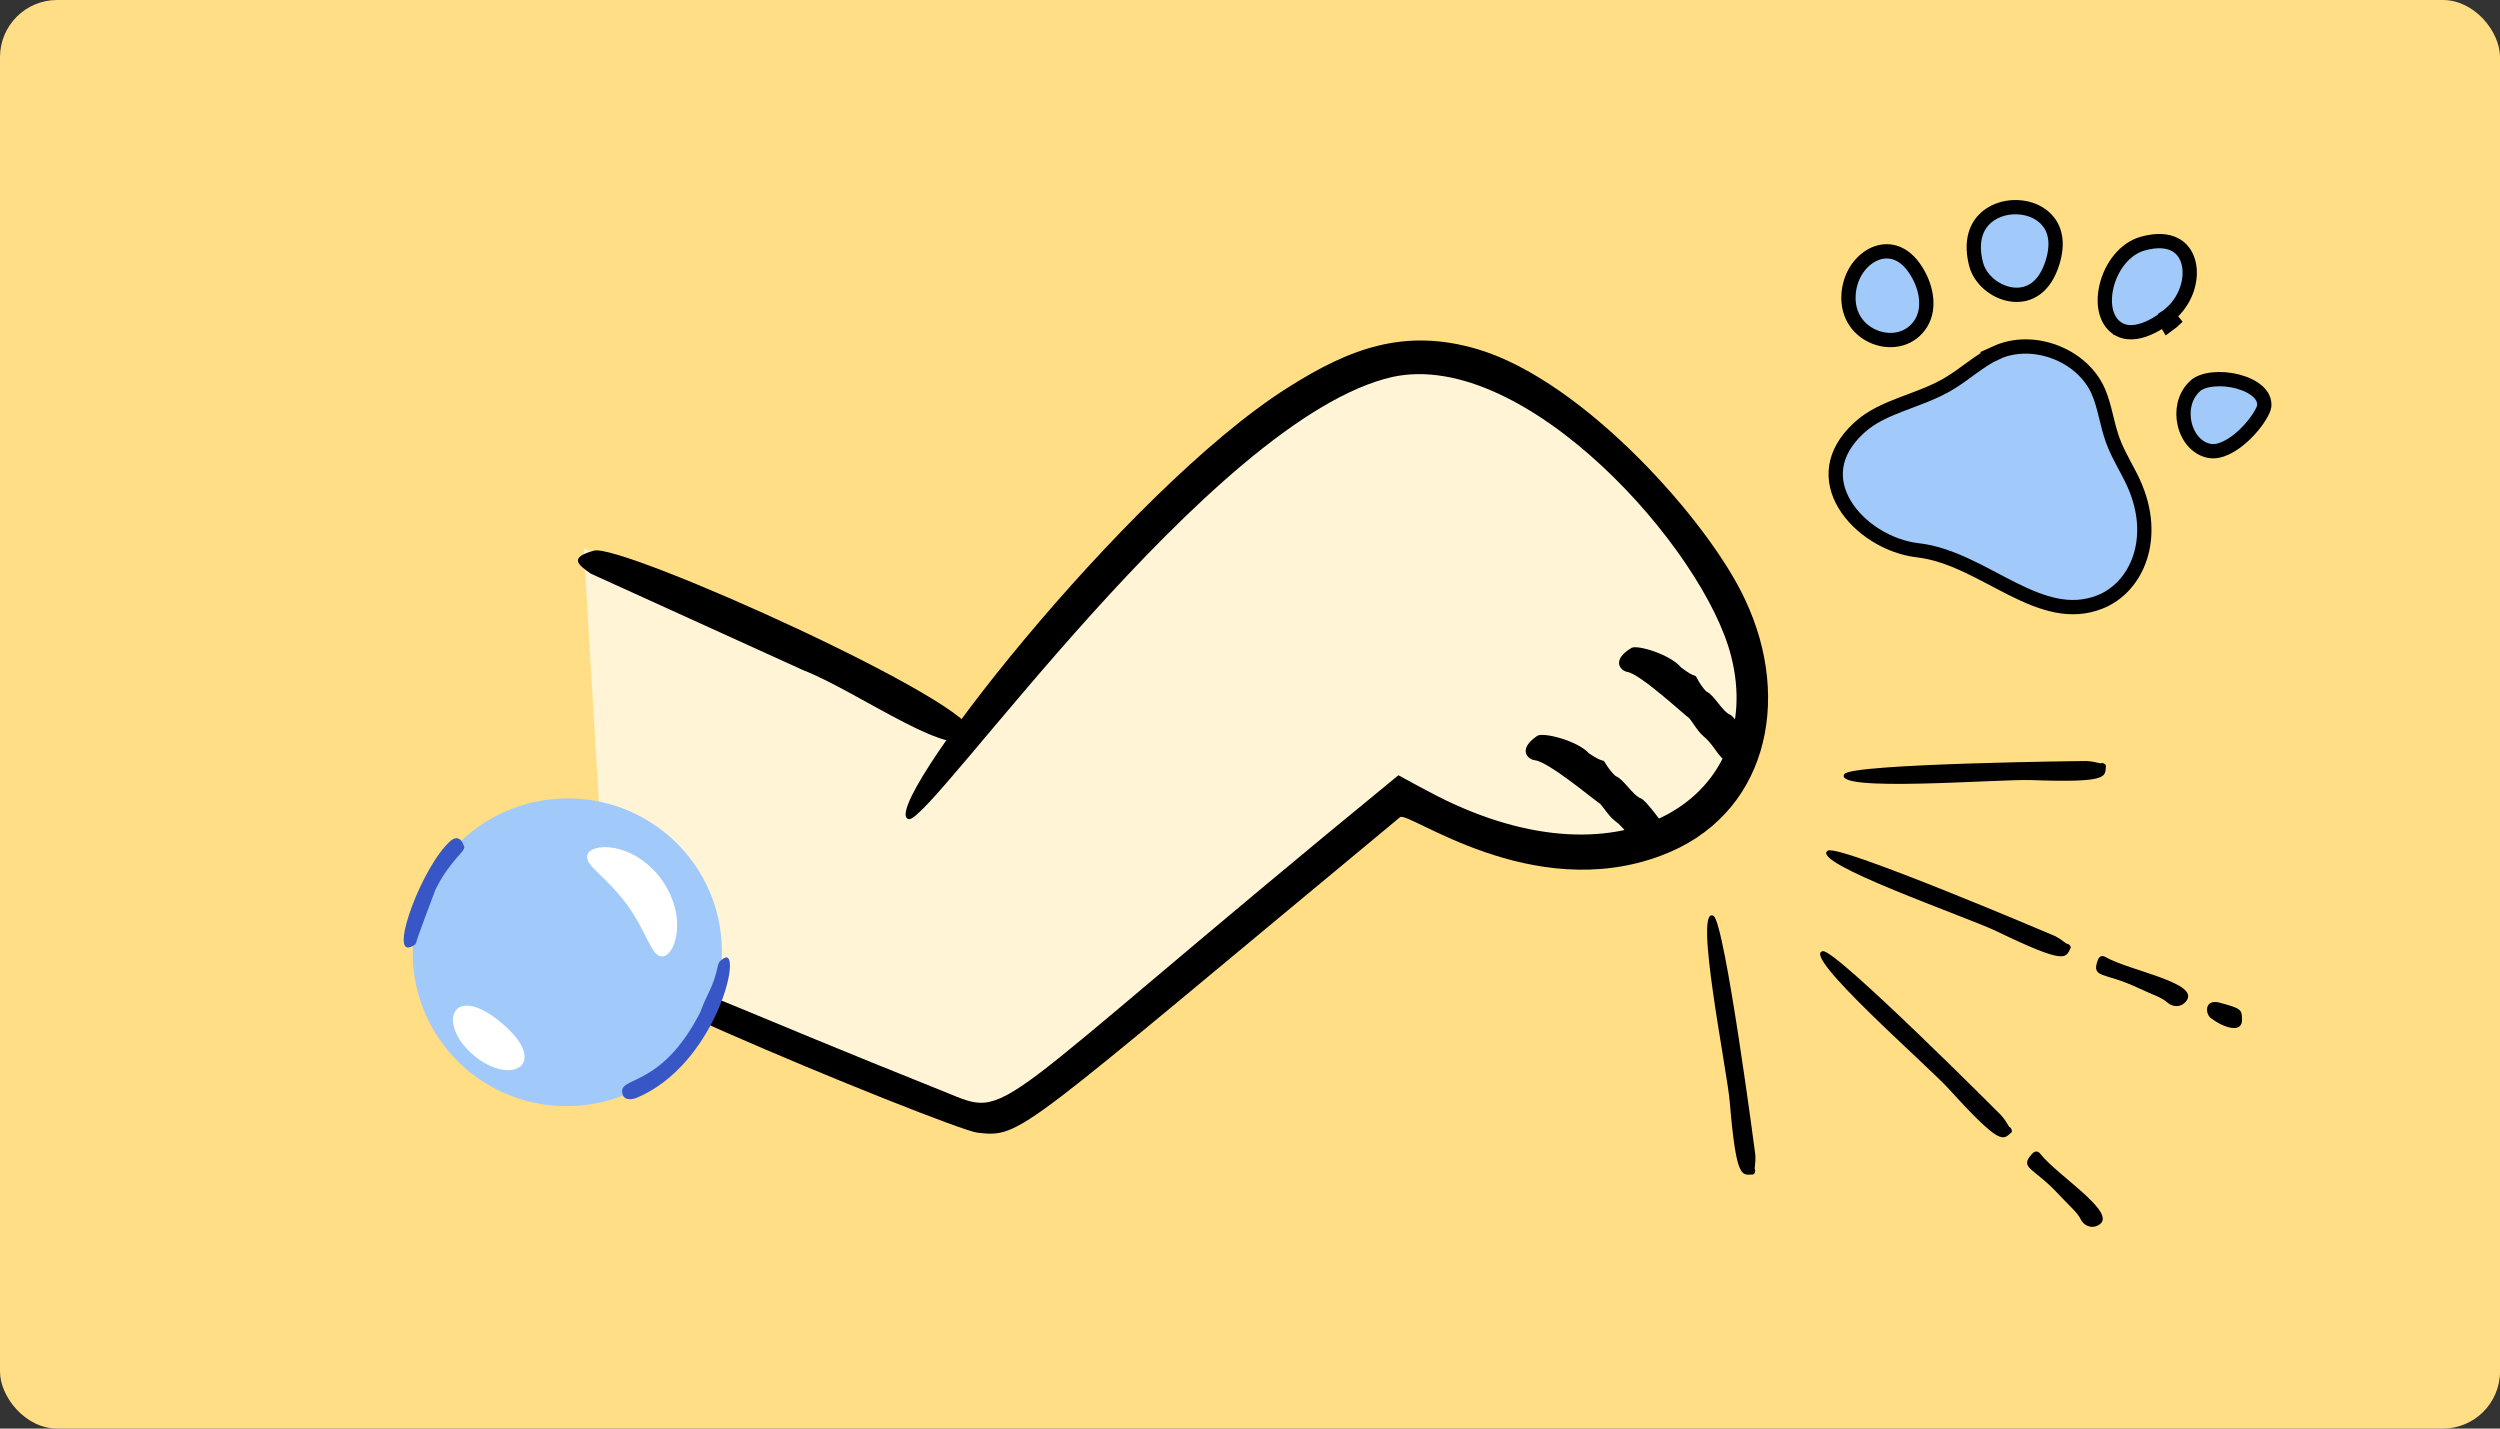 <svg width="350" height="200" viewBox="0 0 350 200" fill="none" xmlns="http://www.w3.org/2000/svg">
<rect x="0" y="0" width="350" height="200" fill="#333333" stroke="none"/>
<g clip-path="url(#clip0_2234_3601)">
<rect width="350" height="200" rx="8" fill="#FFDE85"/>
<g clip-path="url(#clip1_2234_3601)">
<path d="M81.719 76.711C99.802 85.513 117.886 94.314 135.979 103.119C147.14 86.603 160.923 71.885 176.654 59.675C192.299 47.533 206.359 43.387 229.109 66.804C264.214 102.923 237.214 134.409 196.061 111.507C142.623 155.251 143.174 155.769 138.741 156.172C135.042 156.509 135.237 156.02 85.146 134.141L81.719 76.711Z" fill="#FFF5D6"/>
<path d="M136.108 102.825C134.355 107.236 120.193 96.828 112.437 93.821C112.341 93.782 82.796 80.364 82.721 80.315C80.927 79.063 79.569 78.06 83.171 77.088C87.081 76.033 137.7 98.818 136.108 102.825Z" fill="black"/>
<path d="M195.749 108.549C195.934 108.544 196.693 109.105 201.271 111.476C227.66 124.879 247.24 111.193 242.376 91.938C238.662 76.959 213.621 48.797 195.01 52.756C169.612 58.43 130.329 115.235 127.242 114.682C122.375 113.829 157.574 68.546 180.345 54.233C188.952 48.766 196.69 45.86 206.887 48.897C221.824 53.347 239.356 73.185 244.317 83.957C251.059 98.219 247.236 114.356 232.509 119.803C214.417 126.585 197.104 113.468 196.011 114.403C142.245 158.957 143.126 159.262 136.871 158.581C133.119 158.2 60.88 128.451 93.414 137.428C99.777 139.184 101.666 140.594 132.161 152.822C141.896 156.743 136.695 156.915 195.752 108.556L195.749 108.549Z" fill="black"/>
<path d="M222.444 105.463C224.695 106.988 224.305 106.101 224.768 106.875C225.451 107.995 226.14 108.641 226.222 108.669C227.298 109.058 228.594 111.382 229.765 111.794C230.386 112.02 232.567 115.006 232.875 115.428C233.092 115.732 233.244 116.026 232.733 116.531C232.447 116.817 232.416 117.242 232.03 117.584C229.141 120.191 228.487 116.673 226.163 114.979C225.101 114.181 224.298 112.659 223.849 112.4C223.235 112.05 216.808 106.642 214.896 106.439C213.87 106.325 212.423 104.912 215.217 103.018C216.029 102.468 220.867 103.695 222.444 105.463Z" fill="black"/>
<path d="M235.401 93.48C237.528 95.099 237.193 94.203 237.604 94.994C238.205 96.136 238.853 96.802 238.928 96.834C239.976 97.271 241.107 99.624 242.247 100.076C242.834 100.32 244.83 103.345 245.128 103.798C245.327 104.102 245.458 104.405 244.924 104.88C244.621 105.147 244.57 105.565 244.17 105.897C241.176 108.359 240.69 104.853 238.499 103.085C237.537 102.282 236.759 100.688 236.353 100.433C235.846 100.108 229.651 94.373 227.866 94.082C226.858 93.916 225.528 92.43 228.413 90.705C229.211 90.23 233.923 91.638 235.391 93.493L235.401 93.48Z" fill="black"/>
</g>
<path d="M64.6 117.681C73.309 109.499 87.006 109.867 95.193 118.504C103.379 127.14 102.955 140.774 94.246 148.956C85.537 157.139 71.84 156.77 63.653 148.134C55.467 139.497 55.89 125.863 64.6 117.681Z" fill="#A1C9FA"/>
<path d="M61.002 124.464C63.182 120.12 65.471 119.065 64.924 118.382C64.889 118.334 64.428 116.642 63.114 117.689C59.158 121.128 54.477 133.738 57.469 132.58C58.006 132.374 58.272 132.18 58.327 131.741C58.399 131.332 60.962 124.539 60.997 124.466L61.002 124.464Z" fill="#3956C6"/>
<path d="M98.034 141.723C92.397 152.723 86.309 150.499 87.176 153.247C87.367 153.859 88.057 154.076 89.083 153.717C100.275 149.072 104.051 132.585 101.369 134.141C99.967 134.946 101.012 135.315 99.119 139.185C98.395 140.663 98.264 141.178 98.034 141.723Z" fill="#3956C6"/>
<path d="M87.737 126.588C84.717 122.572 81.981 121.248 82.206 119.812C82.502 117.912 88.595 117.721 92.575 123.067C96.482 128.468 94.447 134.188 92.543 133.894C91.118 133.675 90.631 130.625 87.742 126.586L87.737 126.588Z" fill="white"/>
<path d="M66.331 147.756C61.057 143.324 63.296 137.39 70.199 143.195C77.129 148.99 71.598 152.167 66.331 147.756Z" fill="white"/>
<g clip-path="url(#clip2_2234_3601)">
<path d="M293.693 134.412C292.747 136.998 294.558 136.084 299.092 138.199C301.712 139.422 302.548 139.573 303.503 140.407C304.05 140.887 305.197 141.175 306.021 140.224C308.278 137.614 298.241 135.972 294.753 133.975C294.27 133.701 293.89 133.884 293.696 134.408L293.693 134.412Z" fill="black"/>
<path d="M279.521 130.377C289.326 135.11 289.153 134.11 289.869 132.776C290.009 132.505 289.7 132.264 289.564 132.163C289.108 132.149 289.088 131.771 287.664 131.033C287.617 131.007 257.504 118.182 255.916 119.083C253.064 120.699 275.45 128.409 279.525 130.377L279.521 130.377Z" fill="black"/>
<path d="M313.881 142.658C313.879 141.27 313.602 141.161 310.792 140.383C308.634 139.79 308.674 141.891 309.531 142.545C311.222 143.836 313.98 144.82 313.885 142.658L313.881 142.658Z" fill="black"/>
</g>
<g clip-path="url(#clip3_2234_3601)">
<path d="M284.489 161.533C282.643 163.576 284.665 163.409 288.075 167.068C290.045 169.185 290.765 169.637 291.337 170.769C291.664 171.419 292.619 172.116 293.74 171.543C296.811 169.969 288.121 164.685 285.635 161.526C285.291 161.091 284.87 161.118 284.494 161.532L284.489 161.533Z" fill="black"/>
<path d="M272.863 152.482C280.179 160.545 280.394 159.553 281.557 158.585C281.788 158.386 281.593 158.046 281.504 157.901C281.087 157.718 281.209 157.359 280.167 156.142C280.132 156.1 257.021 132.923 255.212 133.163C251.962 133.593 269.826 149.131 272.866 152.483L272.863 152.482Z" fill="black"/>
</g>
<path d="M284.387 109.212C295.267 109.607 294.707 108.76 294.826 107.252C294.845 106.947 294.466 106.85 294.3 106.812C293.878 106.983 293.707 106.645 292.107 106.541C292.053 106.536 259.325 106.892 258.232 108.354C256.27 110.981 279.868 109.047 284.39 109.211L284.387 109.212Z" fill="black"/>
<path d="M242.168 154.3C243.076 165.15 243.85 164.492 245.361 164.431C245.666 164.413 245.717 164.025 245.735 163.856C245.516 163.457 245.831 163.247 245.743 161.646C245.741 161.592 241.479 129.14 239.896 128.23C237.054 126.596 241.793 149.793 242.17 154.303L242.168 154.3Z" fill="black"/>
<g clip-path="url(#clip4_2234_3601)">
<path d="M279.513 49.358C284.642 47.046 291.505 49.661 293.756 54.777V54.778C294.211 55.812 294.505 56.92 294.799 58.112C295.051 59.134 295.306 60.231 295.67 61.304L295.833 61.762C296.236 62.843 296.755 63.857 297.266 64.819C297.786 65.798 298.289 66.709 298.718 67.658L298.719 67.659C302.206 75.363 299.14 82.265 293.963 84.287C289.838 85.896 285.95 84.549 281.751 82.45C279.722 81.436 277.503 80.181 275.363 79.183C273.179 78.163 270.89 77.313 268.487 77.037H268.486C264.382 76.567 260.26 73.975 258.252 70.624C257.259 68.967 256.803 67.162 257.069 65.347C257.325 63.607 258.26 61.757 260.216 59.943L260.458 59.728C262.03 58.332 263.976 57.459 266.124 56.63C268.092 55.871 270.277 55.137 272.255 54.054L272.648 53.832C273.902 53.104 275.067 52.216 276.162 51.424C277.281 50.614 278.351 49.885 279.514 49.359L279.513 49.358ZM309.826 53.124C310.922 53.011 312.161 53.113 313.31 53.419C314.466 53.727 315.459 54.221 316.12 54.835C316.721 55.393 317.023 56.018 317 56.73L316.991 56.872C316.97 57.102 316.758 57.666 316.239 58.465C315.749 59.219 315.064 60.063 314.267 60.829C313.467 61.598 312.583 62.259 311.703 62.682C310.82 63.106 310.01 63.259 309.307 63.124H309.306C307.594 62.795 306.299 61.29 305.85 59.355C305.431 57.55 305.806 55.593 307.1 54.255L307.37 53.996C307.859 53.564 308.71 53.239 309.826 53.124ZM262.506 35.524C263.403 35.151 264.353 35.077 265.266 35.352C266.148 35.619 267.064 36.234 267.892 37.358L267.974 37.475C269.684 39.884 270.3 43.025 268.957 45.23C267.574 47.501 264.921 48.089 262.594 47.228C260.374 46.408 258.58 44.297 258.8 41.19L258.827 40.886C259.117 38.266 260.694 36.28 262.506 35.524ZM299.979 34.107C302.01 33.539 303.468 33.72 304.453 34.222C305.431 34.719 306.08 35.602 306.379 36.725C306.989 39.017 306.08 42.177 303.595 44.156C303.59 44.16 303.586 44.163 303.583 44.165L304.205 44.948L304.102 45.044C303.978 45.149 303.76 45.322 303.469 45.532C303.337 45.325 303.232 45.067 303.219 44.922C303.228 44.801 303.273 44.614 303.299 44.548C303.317 44.507 303.353 44.44 303.368 44.414C303.399 44.364 303.427 44.327 303.439 44.313C303.464 44.282 303.485 44.26 303.49 44.254C303.506 44.238 303.518 44.228 303.518 44.227C303.518 44.227 303.499 44.244 303.455 44.281C303.369 44.354 303.22 44.476 303.018 44.626C302.612 44.928 302.011 45.332 301.304 45.69C299.833 46.436 298.181 46.845 296.817 46.187V46.185L296.647 46.098C294.918 45.139 294.27 42.781 294.914 40.073C295.569 37.323 297.455 34.814 299.979 34.107ZM282.383 29.004C284.19 29.06 285.872 29.811 286.85 31.133C287.801 32.418 288.224 34.433 287.151 37.334C286.516 39.054 285.603 40.087 284.641 40.657C283.676 41.229 282.577 41.384 281.482 41.202C279.237 40.828 277.184 39.072 276.648 36.97C275.908 34.071 276.542 32.098 277.652 30.862C278.795 29.591 280.577 28.948 282.383 29.004Z" fill="#A1C9FA" stroke="black" stroke-width="2"/>
</g>
</g>
<defs>
<clipPath id="clip0_2234_3601">
<rect width="350" height="200" fill="white"/>
</clipPath>
<clipPath id="clip1_2234_3601">
<rect width="166" height="105" fill="white" transform="translate(61 86.827) rotate(-26.022)"/>
</clipPath>
<clipPath id="clip2_2234_3601">
<rect width="20" height="60" fill="white" transform="translate(315.483 124.095) rotate(94.878)"/>
</clipPath>
<clipPath id="clip3_2234_3601">
<rect width="20" height="60" fill="white" transform="translate(308.558 160.137) rotate(116.891)"/>
</clipPath>
<clipPath id="clip4_2234_3601">
<rect width="62" height="58" fill="white" transform="translate(256 28)"/>
</clipPath>
</defs>
</svg>
